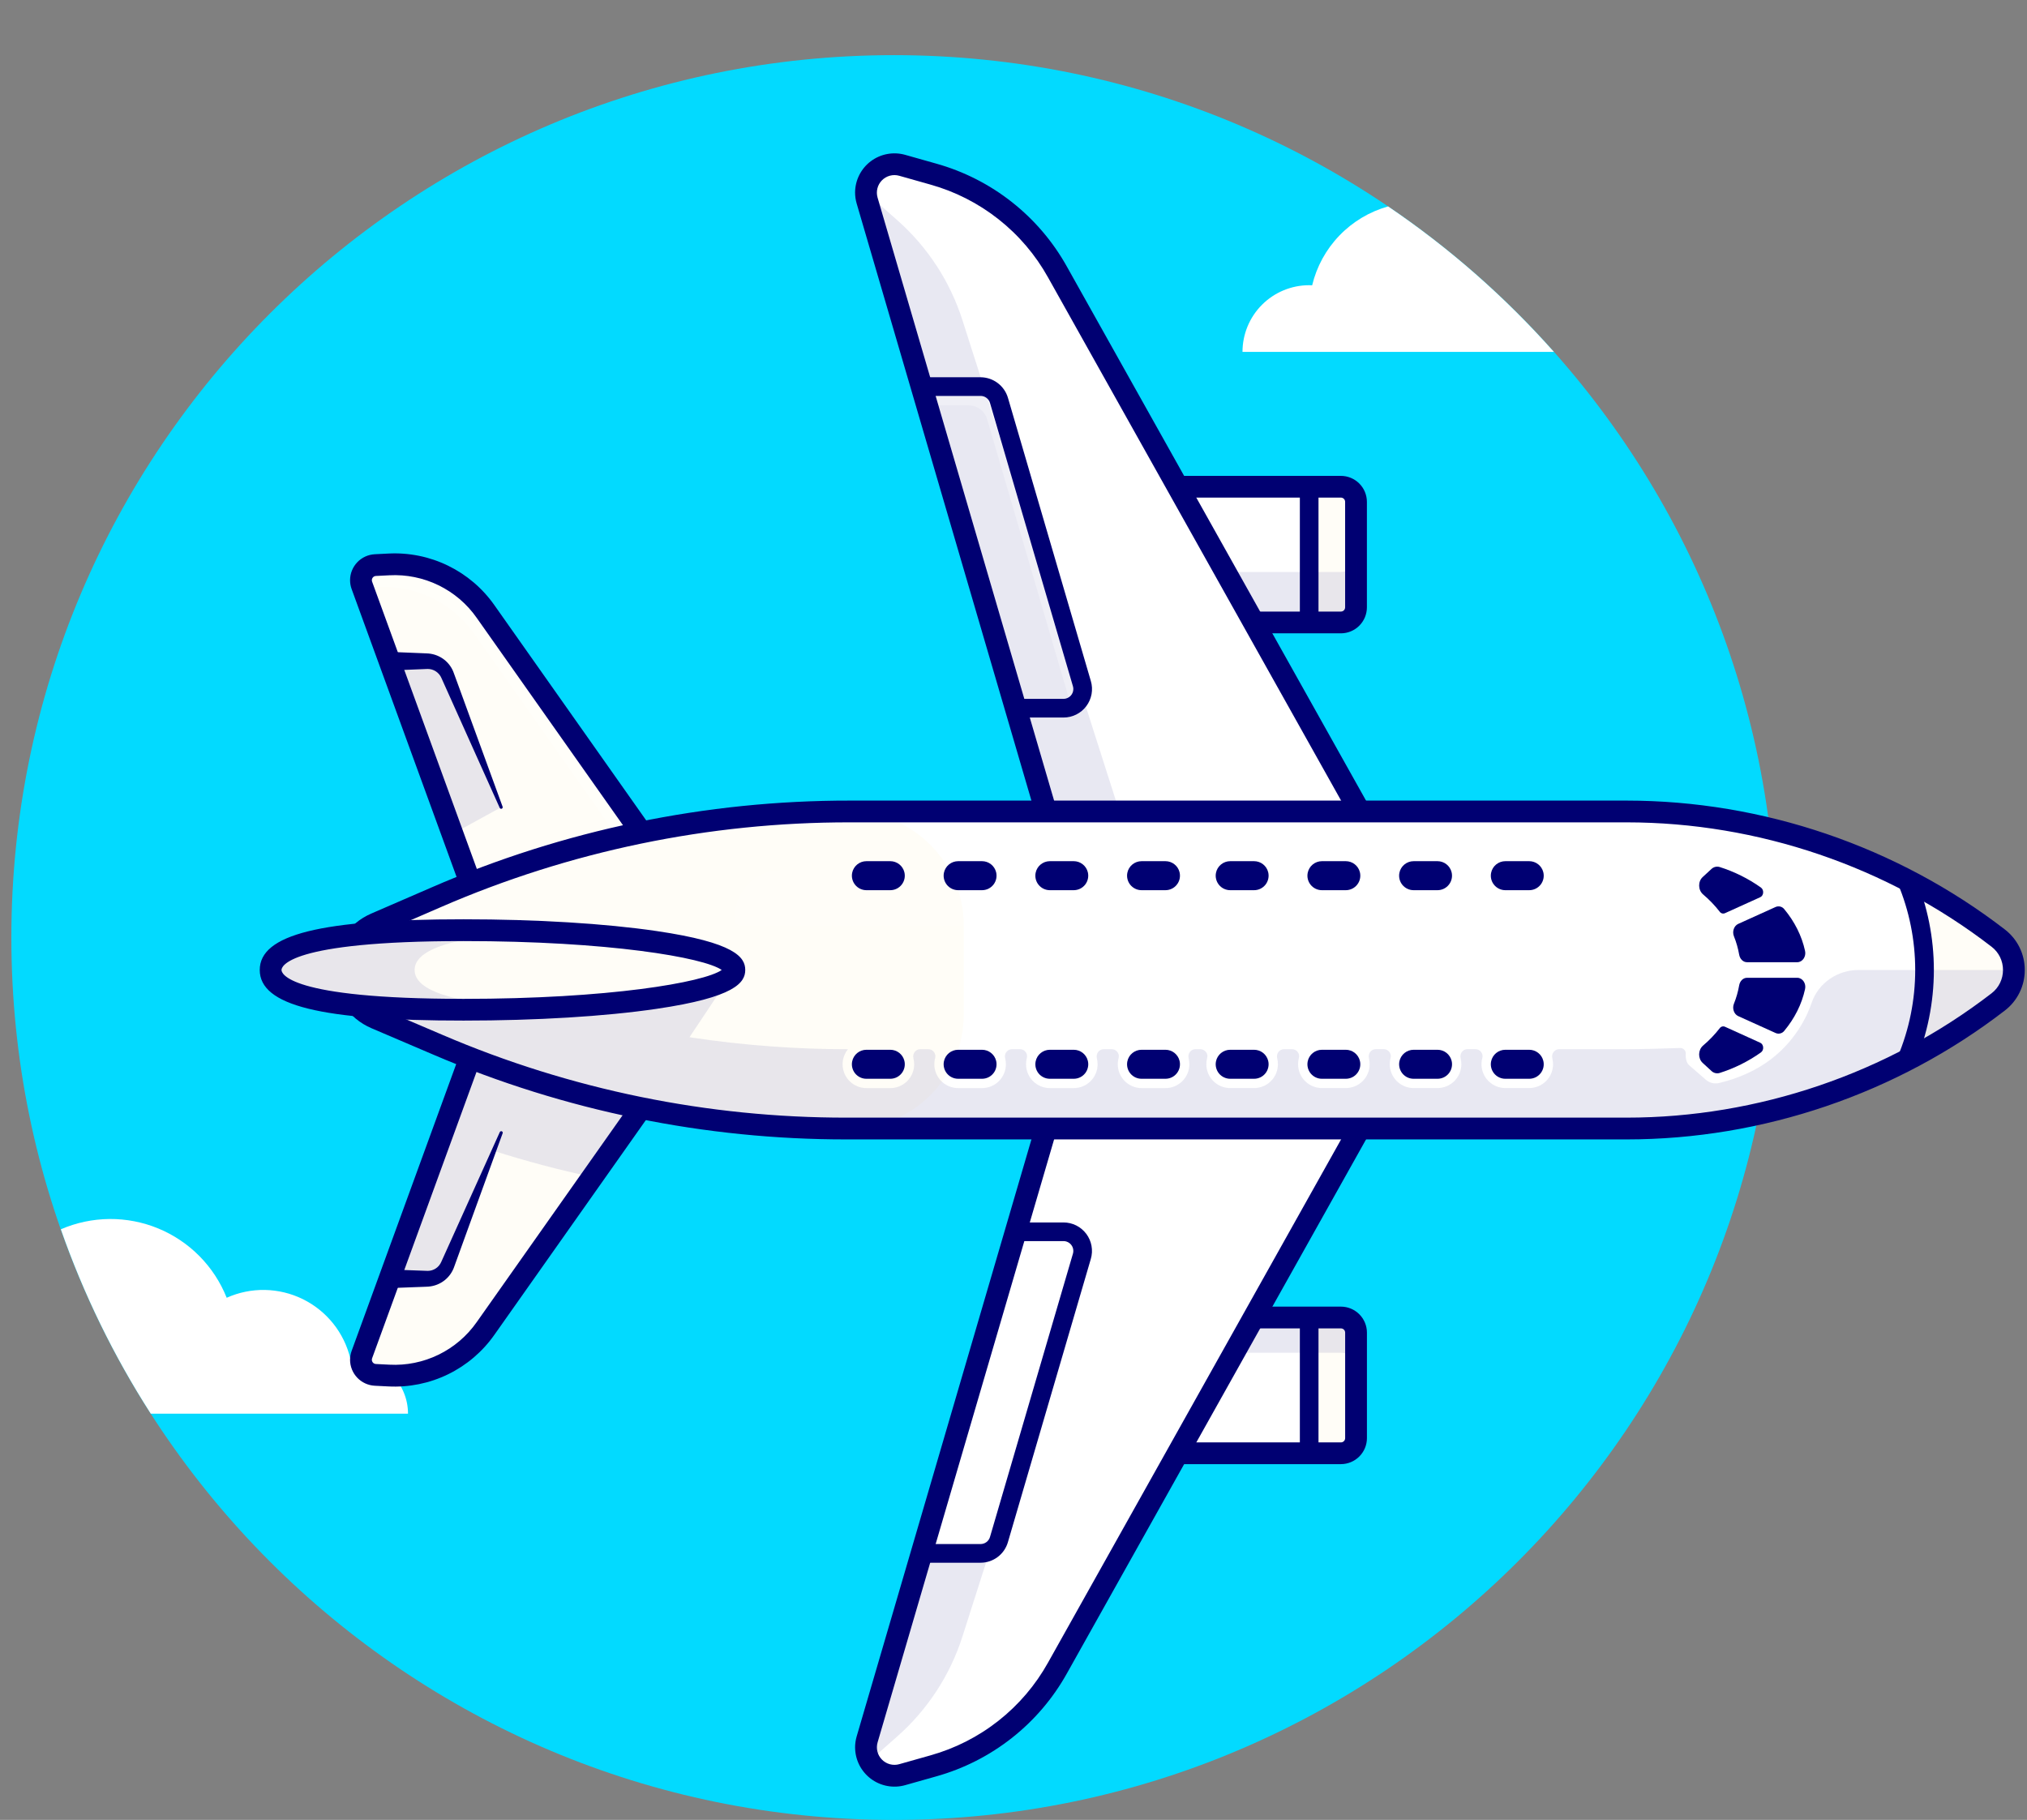 <?xml version="1.0" encoding="UTF-8"?> <svg xmlns="http://www.w3.org/2000/svg" width="147" height="132" viewBox="0 0 147 132" fill="none"><rect x="0" y="0" width="147" height="132" fill="#808080" stroke="none"/> <path d="M64.825 132C100.171 132 128.825 103.346 128.825 68C128.825 32.654 100.171 4 64.825 4C29.478 4 0.824 32.654 0.824 68C0.824 103.346 29.478 132 64.825 132Z" fill="#02DAFF"></path> <path d="M95.159 20.694C95.087 20.688 95.014 20.685 94.942 20.686C94.307 20.686 93.678 20.812 93.091 21.055C92.504 21.298 91.971 21.655 91.522 22.104C91.073 22.553 90.717 23.087 90.474 23.674C90.232 24.261 90.107 24.89 90.107 25.525H112.692C109.138 21.521 105.098 17.975 100.666 14.972C99.322 15.349 98.103 16.078 97.135 17.084C96.166 18.09 95.484 19.336 95.159 20.694Z" fill="white"></path> <path d="M15.536 102.535H29.588C29.589 102.009 29.485 101.488 29.284 101.002C29.083 100.516 28.789 100.075 28.417 99.703C28.045 99.331 27.604 99.035 27.118 98.834C26.632 98.632 26.112 98.529 25.586 98.528C25.526 98.527 25.466 98.53 25.406 98.536C25.183 97.608 24.759 96.741 24.163 95.996C23.567 95.251 22.814 94.647 21.958 94.226C21.102 93.805 20.164 93.579 19.21 93.561C18.256 93.544 17.31 93.738 16.44 94.128C15.991 93.001 15.32 91.975 14.468 91.111C13.615 90.248 12.598 89.564 11.477 89.101C10.355 88.638 9.152 88.405 7.939 88.415C6.725 88.426 5.526 88.68 4.413 89.162C6.057 93.859 8.246 98.347 10.935 102.535H15.537H15.536Z" fill="white"></path> <path d="M35.377 67.511L26.244 42.459C26.185 42.297 26.165 42.124 26.185 41.954C26.205 41.784 26.265 41.62 26.36 41.477C26.455 41.334 26.582 41.215 26.731 41.13C26.88 41.046 27.047 40.997 27.219 40.988L28.195 40.939C29.558 40.87 30.916 41.147 32.144 41.744C33.371 42.341 34.427 43.239 35.214 44.355L48.145 62.69L35.377 67.511Z" fill="#FFFDF7"></path> <g opacity="0.55"> <path opacity="0.55" d="M46.593 63.276L34.401 45.99C33.615 44.874 32.559 43.976 31.332 43.379C30.105 42.781 28.746 42.505 27.383 42.574L26.406 42.623C26.373 42.623 26.339 42.628 26.308 42.632L26.245 42.459C26.186 42.297 26.166 42.125 26.186 41.954C26.206 41.784 26.266 41.621 26.361 41.477C26.455 41.334 26.582 41.216 26.732 41.131C26.881 41.046 27.048 40.997 27.219 40.988L28.195 40.939C29.558 40.869 30.917 41.146 32.144 41.743C33.372 42.341 34.428 43.239 35.214 44.355L48.146 62.689L46.593 63.276Z" fill="white"></path> </g> <path d="M25.387 42.078C25.389 41.595 25.576 41.132 25.909 40.782C26.242 40.433 26.696 40.225 27.178 40.199L28.154 40.15C29.651 40.07 31.144 40.372 32.491 41.028C33.839 41.684 34.998 42.672 35.858 43.899L48.789 62.235C48.859 62.333 48.905 62.446 48.923 62.565C48.943 62.684 48.934 62.806 48.899 62.921C48.863 63.036 48.802 63.142 48.72 63.229C48.637 63.317 48.536 63.385 48.423 63.428L35.656 68.251C35.558 68.287 35.454 68.305 35.35 68.301C35.245 68.297 35.143 68.273 35.048 68.23C34.953 68.186 34.867 68.124 34.797 68.047C34.726 67.971 34.671 67.881 34.635 67.782L25.502 42.728C25.426 42.52 25.387 42.3 25.387 42.078ZM46.912 62.311L34.568 44.809C33.861 43.799 32.908 42.987 31.8 42.448C30.692 41.908 29.465 41.66 28.234 41.726L27.258 41.775C27.21 41.778 27.163 41.791 27.121 41.815C27.08 41.839 27.044 41.873 27.018 41.913C26.991 41.953 26.974 41.998 26.969 42.046C26.963 42.094 26.968 42.142 26.985 42.187L35.844 66.491L46.912 62.311Z" fill="#000072"></path> <path d="M28.248 47.28L30.12 47.357L30.588 47.376L30.822 47.386L30.939 47.391L31.086 47.4C31.504 47.438 31.903 47.597 32.231 47.858C32.551 48.113 32.791 48.455 32.92 48.843L33.242 49.721L33.883 51.479L36.45 58.511C36.46 58.538 36.459 58.569 36.447 58.596C36.436 58.623 36.414 58.644 36.387 58.655C36.36 58.666 36.329 58.666 36.302 58.655C36.275 58.644 36.253 58.623 36.241 58.596L33.171 51.757L32.403 50.046L32.019 49.191C31.935 48.988 31.791 48.815 31.608 48.695C31.433 48.58 31.228 48.519 31.019 48.519L30.116 48.556L28.245 48.632C28.065 48.64 27.89 48.576 27.758 48.454C27.626 48.333 27.548 48.163 27.54 47.984C27.533 47.805 27.597 47.63 27.719 47.498C27.84 47.365 28.009 47.287 28.189 47.28C28.211 47.279 28.23 47.279 28.248 47.28Z" fill="#000072"></path> <g opacity="0.3"> <path opacity="0.3" d="M32.816 60.486L28.248 47.954L30.961 47.954C31.291 47.954 31.612 48.055 31.882 48.244C32.152 48.434 32.358 48.701 32.471 49.011L36.348 58.551L32.816 60.486Z" fill="#000072"></path> </g> <path d="M28.195 99.768L27.218 99.719C27.047 99.71 26.88 99.661 26.731 99.576C26.581 99.492 26.454 99.373 26.36 99.23C26.265 99.087 26.205 98.923 26.185 98.753C26.165 98.582 26.185 98.41 26.244 98.248L32.098 82.185L35.377 73.195L48.145 78.02L42.957 85.372L35.213 96.351C34.427 97.467 33.371 98.366 32.144 98.963C30.916 99.561 29.558 99.838 28.195 99.768Z" fill="#FFFDF7"></path> <path d="M25.387 98.629C25.387 98.407 25.426 98.187 25.502 97.979L34.635 72.925C34.671 72.827 34.726 72.737 34.797 72.66C34.868 72.583 34.953 72.521 35.048 72.478C35.143 72.434 35.245 72.41 35.35 72.407C35.454 72.403 35.558 72.42 35.656 72.457L48.423 77.28C48.536 77.323 48.637 77.39 48.72 77.478C48.802 77.566 48.863 77.671 48.899 77.787C48.934 77.902 48.943 78.023 48.923 78.142C48.905 78.261 48.859 78.374 48.789 78.473L35.858 96.808C34.998 98.035 33.839 99.024 32.491 99.68C31.144 100.336 29.651 100.638 28.154 100.558L27.178 100.509C26.696 100.484 26.242 100.275 25.908 99.926C25.575 99.576 25.389 99.113 25.387 98.63L25.387 98.629ZM35.844 74.216L26.985 98.519C26.968 98.564 26.963 98.613 26.968 98.661C26.974 98.708 26.991 98.754 27.017 98.794C27.044 98.835 27.079 98.868 27.121 98.892C27.163 98.916 27.21 98.929 27.258 98.932L28.234 98.981C29.465 99.047 30.692 98.798 31.8 98.259C32.908 97.72 33.861 96.907 34.569 95.898L46.912 78.395L35.844 74.216Z" fill="#000072"></path> <path d="M36.452 82.197L33.897 89.234L33.26 90.992L32.941 91.871C32.809 92.261 32.566 92.604 32.244 92.86C31.912 93.122 31.511 93.281 31.09 93.317L30.94 93.326L30.823 93.331L30.59 93.34L30.121 93.357L28.25 93.428C28.072 93.432 27.899 93.366 27.769 93.244C27.639 93.122 27.563 92.954 27.557 92.776C27.55 92.597 27.614 92.424 27.735 92.293C27.855 92.162 28.023 92.084 28.201 92.075C28.217 92.075 28.235 92.075 28.25 92.075L30.121 92.145L31.024 92.178C31.23 92.177 31.431 92.116 31.603 92.002C31.784 91.883 31.924 91.712 32.007 91.512L32.393 90.657L33.164 88.947L36.245 82.113C36.257 82.086 36.279 82.065 36.306 82.054C36.333 82.043 36.364 82.043 36.391 82.054C36.418 82.065 36.44 82.086 36.451 82.113C36.463 82.14 36.464 82.17 36.454 82.198L36.452 82.197Z" fill="#000072"></path> <path d="M97.242 105.405L85.234 105.405C84.713 105.405 84.213 105.198 83.845 104.83C83.477 104.462 83.27 103.963 83.27 103.442L83.27 97.526C83.27 97.005 83.477 96.505 83.845 96.136C84.213 95.768 84.712 95.56 85.234 95.56L97.242 95.56C97.386 95.56 97.529 95.588 97.662 95.643C97.795 95.698 97.916 95.779 98.018 95.881C98.12 95.983 98.201 96.104 98.256 96.238C98.311 96.371 98.34 96.514 98.34 96.658L98.34 104.307C98.34 104.599 98.224 104.878 98.018 105.084C97.812 105.29 97.533 105.405 97.242 105.405Z" fill="white"></path> <path d="M83.148 103.441L83.148 97.525C83.148 96.972 83.368 96.441 83.759 96.049C84.15 95.658 84.681 95.438 85.234 95.436L97.242 95.436C97.566 95.437 97.876 95.566 98.105 95.794C98.334 96.023 98.462 96.333 98.463 96.657L98.463 104.307C98.462 104.63 98.334 104.941 98.105 105.169C97.876 105.398 97.566 105.527 97.242 105.527L85.234 105.527C84.681 105.527 84.151 105.307 83.76 104.916C83.369 104.525 83.149 103.994 83.148 103.441ZM98.216 96.657C98.216 96.398 98.113 96.15 97.93 95.968C97.747 95.785 97.499 95.682 97.241 95.682L85.233 95.682C84.744 95.683 84.276 95.877 83.931 96.223C83.586 96.568 83.392 97.037 83.392 97.525L83.392 103.441C83.392 103.929 83.586 104.397 83.931 104.742C84.276 105.088 84.745 105.282 85.233 105.282L97.241 105.282C97.499 105.282 97.747 105.179 97.93 104.996C98.113 104.814 98.216 104.566 98.216 104.307L98.216 96.657Z" fill="#000072"></path> <path d="M97.242 105.405L94.814 105.405L94.814 95.56L97.242 95.56C97.386 95.56 97.529 95.588 97.662 95.643C97.795 95.698 97.916 95.779 98.018 95.881C98.12 95.983 98.201 96.104 98.256 96.238C98.311 96.371 98.34 96.514 98.34 96.658L98.34 104.307C98.34 104.599 98.224 104.878 98.018 105.084C97.812 105.29 97.533 105.405 97.242 105.405Z" fill="#FFFDF7"></path> <path d="M94.692 105.527L94.692 95.436L97.24 95.436C97.564 95.437 97.874 95.566 98.103 95.794C98.332 96.023 98.46 96.333 98.461 96.657L98.461 104.307C98.46 104.63 98.332 104.941 98.103 105.169C97.874 105.398 97.564 105.527 97.24 105.527L94.692 105.527ZM94.937 95.682L94.937 105.282L97.24 105.282C97.499 105.282 97.747 105.179 97.93 104.996C98.113 104.814 98.216 104.566 98.216 104.307L98.216 96.657C98.215 96.398 98.112 96.15 97.93 95.968C97.747 95.785 97.499 95.682 97.24 95.682L94.937 95.682Z" fill="#000072"></path> <g opacity="0.3"> <path opacity="0.3" d="M83.271 100.08L83.271 97.526C83.271 97.005 83.478 96.505 83.846 96.136C84.214 95.768 84.713 95.56 85.234 95.56L97.243 95.56C97.387 95.56 97.53 95.588 97.663 95.643C97.796 95.698 97.917 95.779 98.019 95.881C98.121 95.983 98.202 96.104 98.257 96.238C98.312 96.371 98.341 96.514 98.341 96.658L98.341 99.212C98.341 99.068 98.312 98.925 98.257 98.792C98.202 98.659 98.121 98.538 98.019 98.436C97.917 98.334 97.796 98.253 97.663 98.198C97.53 98.143 97.387 98.114 97.243 98.114L85.234 98.114C84.713 98.115 84.214 98.322 83.846 98.691C83.478 99.059 83.271 99.559 83.271 100.08Z" fill="#000072"></path> </g> <path d="M82.483 103.442L82.483 97.525C82.484 96.795 82.774 96.095 83.29 95.579C83.806 95.062 84.506 94.772 85.236 94.77L97.244 94.77C97.744 94.771 98.224 94.97 98.578 95.324C98.932 95.677 99.131 96.157 99.131 96.657L99.131 104.308C99.131 104.808 98.932 105.287 98.578 105.641C98.224 105.995 97.744 106.194 97.244 106.195L85.236 106.195C84.506 106.194 83.806 105.903 83.29 105.387C82.775 104.871 82.484 104.172 82.483 103.442ZM97.552 96.657C97.552 96.576 97.52 96.497 97.462 96.439C97.404 96.381 97.326 96.349 97.244 96.349L85.235 96.349C84.923 96.349 84.624 96.473 84.404 96.693C84.183 96.914 84.059 97.213 84.059 97.525L84.059 103.441C84.059 103.753 84.183 104.053 84.404 104.273C84.624 104.494 84.923 104.618 85.235 104.618L97.244 104.618C97.326 104.618 97.404 104.585 97.462 104.527C97.52 104.469 97.552 104.391 97.552 104.309L97.552 96.657Z" fill="#000072"></path> <path d="M62.887 126.156L73.017 91.547L75.769 82.154L77.916 74.814L102.549 74.814L98.437 82.157L93.175 91.549L76.694 120.976C74.75 124.445 71.508 127.001 67.68 128.082L65.426 128.72C63.866 129.159 62.432 127.712 62.887 126.156Z" fill="white"></path> <path d="M62.679 126.748C62.679 126.536 62.71 126.325 62.77 126.121L77.824 74.689L102.759 74.689L76.801 121.033C75.835 122.769 74.535 124.296 72.975 125.526C71.415 126.756 69.627 127.665 67.714 128.2L65.459 128.837C65.135 128.928 64.795 128.943 64.464 128.881C64.133 128.819 63.821 128.682 63.552 128.48C63.283 128.277 63.065 128.016 62.913 127.716C62.762 127.415 62.682 127.084 62.679 126.747L62.679 126.748ZM78.008 74.933L63.005 126.191C62.908 126.523 62.901 126.875 62.986 127.211C63.071 127.547 63.245 127.854 63.489 128.1C63.732 128.346 64.037 128.522 64.372 128.61C64.707 128.699 65.059 128.696 65.393 128.602L67.647 127.964C69.529 127.438 71.288 126.544 72.823 125.334C74.357 124.124 75.637 122.621 76.587 120.914L102.34 74.934L78.008 74.933Z" fill="#000072"></path> <path d="M62.011 126.75C62.011 126.474 62.051 126.199 62.129 125.934L77.158 74.589C77.206 74.425 77.305 74.281 77.442 74.179C77.579 74.077 77.745 74.021 77.915 74.022L102.549 74.022C102.687 74.021 102.822 74.057 102.942 74.126C103.061 74.194 103.161 74.293 103.231 74.412C103.3 74.531 103.338 74.666 103.339 74.804C103.34 74.942 103.305 75.078 103.237 75.198L77.381 121.36C76.373 123.173 75.015 124.767 73.387 126.051C71.758 127.335 69.892 128.284 67.894 128.843L65.64 129.48C65.217 129.599 64.773 129.618 64.341 129.537C63.91 129.456 63.503 129.277 63.152 129.013C62.801 128.749 62.516 128.408 62.318 128.016C62.121 127.624 62.016 127.191 62.013 126.752L62.011 126.75ZM78.506 75.598L63.644 126.375C63.58 126.594 63.576 126.825 63.632 127.045C63.688 127.266 63.802 127.467 63.962 127.628C64.122 127.79 64.322 127.905 64.542 127.963C64.762 128.021 64.993 128.02 65.212 127.958L67.467 127.321C69.264 126.818 70.945 125.964 72.41 124.808C73.876 123.653 75.098 122.218 76.006 120.587L101.202 75.598L78.506 75.598Z" fill="#000072"></path> <path d="M66.158 112.667C66.158 112.579 66.176 112.491 66.21 112.409C66.244 112.326 66.293 112.252 66.356 112.189C66.419 112.126 66.493 112.076 66.576 112.042C66.657 112.008 66.746 111.991 66.834 111.991L71.112 111.991C71.265 111.991 71.415 111.941 71.538 111.849C71.661 111.758 71.751 111.628 71.794 111.481L77.81 90.93C77.841 90.824 77.847 90.712 77.827 90.603C77.807 90.494 77.762 90.391 77.695 90.302C77.629 90.214 77.543 90.142 77.443 90.093C77.344 90.043 77.235 90.018 77.124 90.018L73.66 90.018C73.481 90.018 73.309 89.947 73.182 89.82C73.055 89.693 72.984 89.521 72.984 89.341C72.984 89.162 73.055 88.99 73.182 88.863C73.309 88.736 73.481 88.665 73.66 88.665L77.126 88.665C77.447 88.665 77.763 88.74 78.05 88.883C78.337 89.027 78.586 89.236 78.779 89.493C78.971 89.749 79.101 90.048 79.158 90.363C79.215 90.679 79.198 91.004 79.107 91.312L73.092 111.863C72.966 112.291 72.706 112.667 72.348 112.934C71.991 113.201 71.557 113.346 71.111 113.345L66.833 113.345C66.744 113.345 66.656 113.327 66.574 113.293C66.492 113.259 66.418 113.209 66.355 113.146C66.293 113.083 66.243 113.009 66.209 112.926C66.175 112.844 66.158 112.756 66.158 112.667Z" fill="#000072"></path> <path d="M94.267 105.405L94.267 95.56C94.265 95.469 94.28 95.38 94.313 95.295C94.346 95.211 94.395 95.135 94.459 95.07C94.522 95.005 94.597 94.954 94.68 94.918C94.763 94.883 94.853 94.865 94.943 94.865C95.034 94.865 95.123 94.883 95.206 94.918C95.29 94.954 95.365 95.005 95.428 95.07C95.491 95.135 95.54 95.211 95.573 95.295C95.606 95.38 95.622 95.469 95.619 95.56L95.619 105.405C95.622 105.495 95.606 105.585 95.573 105.669C95.54 105.754 95.491 105.83 95.428 105.895C95.365 105.96 95.29 106.011 95.206 106.046C95.123 106.082 95.034 106.1 94.943 106.1C94.853 106.1 94.763 106.082 94.68 106.046C94.597 106.011 94.522 105.96 94.459 105.895C94.395 105.83 94.346 105.754 94.313 105.669C94.28 105.585 94.265 105.495 94.267 105.405Z" fill="#000072"></path> <path d="M98.34 36.4L98.34 44.05C98.34 44.341 98.224 44.62 98.018 44.826C97.812 45.032 97.533 45.148 97.242 45.148L85.234 45.148C84.976 45.148 84.72 45.097 84.481 44.998C84.243 44.9 84.026 44.755 83.843 44.573C83.661 44.39 83.516 44.173 83.417 43.935C83.318 43.697 83.267 43.441 83.267 43.183L83.267 37.268C83.267 36.746 83.474 36.247 83.843 35.878C84.211 35.51 84.711 35.303 85.232 35.303L97.24 35.303C97.385 35.303 97.527 35.331 97.661 35.386C97.794 35.441 97.915 35.522 98.017 35.623C98.12 35.725 98.201 35.846 98.256 35.98C98.311 36.113 98.34 36.256 98.34 36.4Z" fill="white"></path> <path d="M83.147 43.182L83.147 37.27C83.148 36.717 83.368 36.186 83.76 35.795C84.151 35.403 84.681 35.183 85.235 35.183L97.243 35.183C97.566 35.183 97.875 35.312 98.104 35.54C98.332 35.768 98.461 36.077 98.462 36.4L98.462 44.05C98.461 44.373 98.333 44.684 98.104 44.912C97.875 45.141 97.565 45.27 97.242 45.27L85.234 45.27C84.68 45.269 84.15 45.049 83.759 44.657C83.368 44.266 83.148 43.736 83.147 43.182ZM98.217 36.4C98.216 36.142 98.114 35.894 97.931 35.711C97.748 35.528 97.5 35.425 97.242 35.425L85.234 35.425C84.745 35.426 84.276 35.621 83.931 35.967C83.586 36.313 83.392 36.781 83.393 37.27L83.393 43.182C83.393 43.671 83.587 44.139 83.933 44.485C84.278 44.83 84.746 45.024 85.235 45.025L97.243 45.025C97.501 45.024 97.749 44.921 97.931 44.739C98.114 44.556 98.216 44.308 98.217 44.05L98.217 36.4Z" fill="#000072"></path> <g opacity="0.55"> <path opacity="0.55" d="M83.271 39.465L83.271 37.267C83.271 36.746 83.478 36.246 83.846 35.878C84.214 35.51 84.714 35.303 85.234 35.303L97.243 35.303C97.534 35.303 97.813 35.418 98.019 35.624C98.225 35.83 98.341 36.109 98.341 36.401L98.341 38.599C98.341 38.308 98.225 38.028 98.019 37.822C97.813 37.617 97.534 37.501 97.243 37.501L85.234 37.501C84.714 37.501 84.214 37.708 83.846 38.076C83.478 38.445 83.271 38.944 83.271 39.465Z" fill="white"></path> </g> <path d="M97.242 45.148L94.814 45.148L94.814 35.302L97.242 35.302C97.533 35.302 97.812 35.417 98.018 35.623C98.224 35.829 98.34 36.108 98.34 36.4L98.34 44.05C98.34 44.341 98.224 44.62 98.018 44.826C97.812 45.032 97.533 45.148 97.242 45.148Z" fill="#FFFDF7"></path> <path d="M94.692 45.27L94.692 35.179L97.24 35.179C97.564 35.179 97.874 35.308 98.103 35.537C98.332 35.765 98.46 36.076 98.461 36.399L98.461 44.049C98.46 44.373 98.332 44.683 98.103 44.912C97.874 45.14 97.564 45.269 97.24 45.27L94.692 45.27ZM94.937 35.424L94.937 45.025L97.24 45.025C97.499 45.024 97.747 44.921 97.93 44.739C98.112 44.556 98.215 44.308 98.216 44.049L98.216 36.399C98.215 36.141 98.112 35.893 97.93 35.71C97.747 35.527 97.499 35.424 97.24 35.424L94.937 35.424Z" fill="#000072"></path> <path d="M82.48 43.182L82.48 37.27C82.481 36.539 82.771 35.839 83.287 35.323C83.804 34.807 84.504 34.516 85.234 34.516L97.242 34.516C97.743 34.516 98.222 34.715 98.576 35.069C98.93 35.422 99.128 35.902 99.129 36.402L99.129 44.05C99.128 44.55 98.93 45.029 98.576 45.383C98.222 45.737 97.743 45.936 97.242 45.936L85.234 45.936C84.504 45.935 83.804 45.645 83.288 45.129C82.771 44.612 82.481 43.912 82.48 43.182ZM97.55 36.4C97.55 36.318 97.518 36.239 97.46 36.182C97.402 36.124 97.324 36.091 97.242 36.091L85.234 36.091C84.922 36.091 84.623 36.215 84.402 36.436C84.181 36.657 84.057 36.956 84.057 37.268L84.057 43.182C84.057 43.494 84.181 43.793 84.402 44.014C84.623 44.234 84.922 44.358 85.234 44.358L97.242 44.358C97.324 44.358 97.402 44.326 97.46 44.268C97.518 44.21 97.55 44.132 97.55 44.05L97.55 36.4Z" fill="#000072"></path> <g opacity="0.3"> <path opacity="0.3" d="M97.242 45.148L85.234 45.148C84.713 45.148 84.214 44.94 83.845 44.572C83.477 44.203 83.27 43.703 83.27 43.182L83.27 39.519C83.27 40.04 83.477 40.54 83.845 40.908C84.214 41.277 84.713 41.484 85.234 41.485L97.243 41.485C97.534 41.485 97.813 41.369 98.019 41.163C98.225 40.958 98.341 40.678 98.341 40.387L98.341 44.051C98.341 44.195 98.312 44.338 98.257 44.471C98.202 44.604 98.121 44.725 98.019 44.827C97.917 44.929 97.796 45.01 97.662 45.065C97.529 45.12 97.386 45.148 97.242 45.148Z" fill="#000072"></path> </g> <path d="M102.549 65.897L77.916 65.897L77.087 63.063L62.887 14.551C62.831 14.361 62.802 14.162 62.802 13.963C62.802 12.656 64.064 11.603 65.426 11.986L67.681 12.623C71.508 13.704 74.75 16.261 76.695 19.73L102.549 65.897Z" fill="white"></path> <path d="M62.679 13.962C62.681 13.626 62.761 13.295 62.912 12.995C63.063 12.694 63.281 12.432 63.55 12.23C63.818 12.025 64.131 11.886 64.463 11.823C64.795 11.761 65.136 11.777 65.461 11.871L67.716 12.508C69.628 13.043 71.416 13.952 72.976 15.182C74.535 16.412 75.835 17.939 76.801 19.675L102.759 66.019L77.824 66.019L76.969 63.1L62.77 14.587C62.708 14.384 62.677 14.174 62.679 13.962ZM102.34 65.775L76.587 19.795C75.637 18.088 74.357 16.586 72.823 15.376C71.288 14.165 69.529 13.271 67.647 12.745L65.393 12.108C65.105 12.025 64.802 12.011 64.507 12.066C64.213 12.121 63.936 12.244 63.698 12.426C63.459 12.606 63.266 12.838 63.132 13.104C62.998 13.371 62.926 13.665 62.924 13.963L62.924 13.967C62.925 14.154 62.952 14.339 63.005 14.519L78.008 65.776L102.34 65.775Z" fill="#000072"></path> <g opacity="0.3"> <path opacity="0.3" d="M77.086 63.062L62.887 14.551C62.83 14.36 62.801 14.162 62.801 13.963L65.079 15.978C67.275 17.922 68.904 20.422 69.796 23.215L81.176 58.853C81.176 58.853 78.99 62.221 77.086 63.062Z" fill="#000072"></path> </g> <g opacity="0.3"> <path opacity="0.3" d="M62.802 127.954C62.802 127.755 62.831 127.557 62.888 127.366L67.191 112.668L71.112 112.668C71.345 112.668 71.574 112.61 71.778 112.499L69.796 118.702C68.905 121.495 67.275 123.995 65.079 125.938L62.802 127.954Z" fill="#000072"></path> </g> <path d="M66.673 27.917L71.112 27.917C71.439 27.915 71.758 28.02 72.02 28.216C72.282 28.412 72.473 28.688 72.564 29.002L78.579 49.552C78.644 49.778 78.657 50.015 78.615 50.246C78.573 50.477 78.478 50.696 78.337 50.883C78.196 51.071 78.014 51.224 77.804 51.329C77.594 51.434 77.362 51.488 77.127 51.488L73.572 51.488L73.546 51.4L66.673 27.917ZM78.394 49.98C78.395 49.859 78.379 49.738 78.345 49.621L72.328 29.071C72.252 28.808 72.092 28.577 71.872 28.413C71.653 28.249 71.386 28.161 71.112 28.162L67.001 28.162L73.755 51.243L77.126 51.243C77.462 51.243 77.783 51.11 78.021 50.873C78.259 50.637 78.393 50.316 78.394 49.98Z" fill="#000072"></path> <g opacity="0.55"> <path opacity="0.55" d="M77.654 51.263C77.649 51.158 77.632 51.053 77.605 50.952L71.587 30.401C71.502 30.114 71.327 29.861 71.087 29.681C70.847 29.502 70.555 29.405 70.255 29.405L67.233 29.405L66.834 28.041L71.111 28.041C71.411 28.041 71.703 28.137 71.943 28.317C72.183 28.496 72.359 28.748 72.444 29.036L78.459 49.586C78.556 49.916 78.527 50.27 78.378 50.579C78.229 50.889 77.971 51.132 77.654 51.263Z" fill="white"></path> </g> <g opacity="0.55"> <path opacity="0.55" d="M102.352 66.094L100.26 66.094L75.144 21.253C73.2 17.784 69.958 15.227 66.131 14.146L63.876 13.509C63.495 13.399 63.09 13.402 62.711 13.518C62.878 13.014 63.233 12.594 63.703 12.346C64.172 12.097 64.72 12.04 65.231 12.185L67.485 12.822C71.313 13.903 74.555 16.459 76.499 19.929L102.352 66.094Z" fill="white"></path> </g> <g opacity="0.3"> <path opacity="0.3" d="M30.961 92.752L28.248 92.752L32.441 82.312C32.326 82.271 32.214 82.228 32.101 82.185L35.377 73.195L48.145 78.02L42.957 85.372C40.547 84.858 38.166 84.226 35.813 83.476L32.471 91.693C32.359 92.004 32.153 92.271 31.883 92.461C31.613 92.65 31.291 92.751 30.961 92.752Z" fill="#000072"></path> </g> <path d="M62.011 13.957C62.014 13.518 62.119 13.085 62.316 12.694C62.514 12.301 62.799 11.96 63.15 11.696C63.501 11.432 63.908 11.253 64.339 11.172C64.771 11.091 65.215 11.111 65.638 11.229L67.892 11.866C69.89 12.425 71.757 13.374 73.385 14.658C75.013 15.942 76.371 17.537 77.379 19.349L103.235 65.512C103.303 65.632 103.338 65.768 103.337 65.906C103.336 66.043 103.298 66.179 103.229 66.298C103.159 66.417 103.06 66.515 102.94 66.584C102.82 66.652 102.685 66.688 102.547 66.688L77.913 66.688C77.743 66.688 77.577 66.633 77.44 66.531C77.304 66.428 77.204 66.285 77.156 66.121L62.129 14.772C62.051 14.508 62.011 14.233 62.011 13.957ZM101.202 65.109L76.004 20.12C75.097 18.489 73.874 17.053 72.409 15.898C70.943 14.742 69.263 13.887 67.465 13.385L65.21 12.748C64.992 12.686 64.76 12.684 64.541 12.742C64.321 12.8 64.121 12.916 63.961 13.077C63.801 13.239 63.687 13.44 63.631 13.66C63.575 13.88 63.579 14.112 63.642 14.33L78.505 65.108L101.202 65.109Z" fill="#000072"></path> <path d="M66.162 28.04C66.162 27.951 66.179 27.863 66.213 27.781C66.247 27.699 66.297 27.624 66.36 27.561C66.422 27.499 66.497 27.449 66.579 27.415C66.661 27.381 66.749 27.363 66.838 27.363L71.112 27.363C71.558 27.365 71.991 27.51 72.348 27.777C72.705 28.044 72.967 28.419 73.095 28.846L79.11 49.397C79.201 49.705 79.218 50.029 79.161 50.345C79.103 50.661 78.974 50.959 78.781 51.216C78.589 51.473 78.339 51.682 78.052 51.825C77.765 51.969 77.448 52.044 77.127 52.043L73.661 52.043C73.515 52.043 73.372 51.996 73.255 51.908C73.138 51.82 73.053 51.697 73.012 51.557L66.185 28.231C66.168 28.169 66.16 28.104 66.162 28.04ZM77.84 49.978C77.84 49.91 77.83 49.842 77.811 49.776L71.796 29.227C71.753 29.079 71.662 28.948 71.538 28.856C71.415 28.764 71.264 28.715 71.11 28.716L67.737 28.716L74.17 50.689L77.126 50.689C77.315 50.689 77.496 50.614 77.63 50.481C77.764 50.348 77.839 50.167 77.84 49.978Z" fill="#000072"></path> <path d="M94.267 45.148L94.267 35.303C94.265 35.213 94.28 35.123 94.313 35.039C94.346 34.955 94.395 34.878 94.459 34.813C94.522 34.748 94.597 34.697 94.68 34.662C94.763 34.627 94.853 34.608 94.943 34.608C95.034 34.608 95.123 34.627 95.206 34.662C95.29 34.697 95.365 34.748 95.428 34.813C95.491 34.878 95.54 34.955 95.573 35.039C95.606 35.123 95.622 35.213 95.619 35.303L95.619 45.148C95.622 45.238 95.606 45.328 95.573 45.412C95.54 45.496 95.491 45.573 95.428 45.638C95.365 45.703 95.29 45.754 95.206 45.789C95.123 45.824 95.034 45.842 94.943 45.842C94.853 45.842 94.763 45.824 94.68 45.789C94.597 45.754 94.522 45.703 94.459 45.638C94.395 45.573 94.346 45.496 94.313 45.412C94.28 45.328 94.265 45.238 94.267 45.148Z" fill="#000072"></path> <path d="M117.969 81.853L61.413 81.853C59.629 81.853 57.848 81.788 56.07 81.659C47.709 81.069 39.504 79.087 31.795 75.794L27.254 73.855C24.237 72.566 24.227 68.293 27.237 66.986L31.628 65.085C39.38 61.721 47.642 59.686 56.069 59.066C57.917 58.926 59.77 58.856 61.629 58.857L117.969 58.857C125.028 58.857 131.983 60.551 138.251 63.798C140.593 65.009 142.822 66.429 144.909 68.04C145.264 68.313 145.551 68.664 145.748 69.065C145.946 69.467 146.049 69.908 146.049 70.356C146.049 70.803 145.946 71.245 145.748 71.646C145.551 72.048 145.264 72.399 144.909 72.672C142.82 74.282 140.591 75.701 138.248 76.911C136.3 77.924 134.278 78.787 132.2 79.494C127.618 81.056 122.81 81.853 117.969 81.853Z" fill="white"></path> <path d="M24.863 70.416C24.856 69.662 25.073 68.922 25.487 68.291C25.901 67.661 26.492 67.167 27.187 66.873L31.579 64.971C39.342 61.598 47.618 59.56 56.059 58.942C57.889 58.803 59.763 58.733 61.629 58.733L117.968 58.733C125.036 58.74 131.999 60.434 138.28 63.674L138.309 63.688C140.657 64.903 142.891 66.327 144.984 67.942C145.354 68.227 145.653 68.592 145.859 69.01C146.065 69.429 146.172 69.889 146.172 70.355C146.172 70.821 146.065 71.281 145.859 71.7C145.653 72.118 145.354 72.483 144.984 72.768C142.889 74.382 140.654 75.805 138.305 77.02C132.021 80.278 125.046 81.978 117.968 81.976L61.412 81.976C59.621 81.976 57.82 81.911 56.061 81.78C47.685 81.191 39.468 79.205 31.748 75.904L27.207 73.965C26.509 73.674 25.914 73.183 25.497 72.552C25.079 71.922 24.859 71.182 24.864 70.426L24.863 70.416ZM138.221 63.919L138.192 63.906C131.94 60.675 125.006 58.986 117.968 58.979L61.629 58.979C59.77 58.979 57.904 59.049 56.078 59.187C47.664 59.803 39.414 61.834 31.677 65.196L27.285 67.097C26.634 67.373 26.08 67.835 25.692 68.426C25.305 69.017 25.101 69.71 25.108 70.416L25.108 70.427C25.103 71.135 25.309 71.828 25.7 72.419C26.09 73.009 26.648 73.469 27.301 73.742L31.842 75.68C39.537 78.971 47.728 80.951 56.077 81.537C57.83 81.666 59.625 81.731 61.411 81.731L117.968 81.731C122.797 81.732 127.592 80.937 132.162 79.378C134.235 78.672 136.251 77.811 138.194 76.803C140.53 75.594 142.753 74.179 144.836 72.575C145.176 72.313 145.451 71.977 145.64 71.592C145.829 71.208 145.928 70.785 145.928 70.356C145.928 69.927 145.829 69.504 145.64 69.12C145.451 68.735 145.176 68.399 144.836 68.137C142.762 66.537 140.548 65.125 138.221 63.919Z" fill="#000072"></path> <path d="M69.893 73.588C69.893 75.78 69.022 77.882 67.472 79.432C65.923 80.982 63.821 81.853 61.629 81.853L61.411 81.853C59.627 81.853 57.846 81.788 56.068 81.659C47.707 81.069 39.503 79.086 31.794 75.794L27.253 73.856C24.236 72.566 24.227 68.293 27.236 66.986L31.628 65.085C39.379 61.721 47.641 59.686 56.068 59.066C57.916 58.926 59.77 58.856 61.629 58.857C63.82 58.857 65.922 59.728 67.472 61.277C69.021 62.826 69.892 64.927 69.893 67.119L69.893 73.588Z" fill="#FFFDF7"></path> <path d="M138.248 76.91C139.124 74.836 139.574 72.606 139.571 70.354C139.571 68.066 138.29 63.926 138.252 63.798C140.595 65.009 142.824 66.428 144.912 68.039C145.266 68.312 145.553 68.663 145.751 69.064C145.948 69.466 146.051 69.907 146.051 70.354C146.051 70.802 145.948 71.243 145.751 71.644C145.553 72.046 145.266 72.397 144.912 72.67C142.822 74.28 140.592 75.699 138.248 76.91Z" fill="#FFFDF7"></path> <path d="M138.003 77.175L138.135 76.863C139.006 74.803 139.452 72.59 139.447 70.354C139.447 68.262 138.359 64.575 138.141 63.858L138.051 63.557L138.307 63.688C140.656 64.903 142.891 66.326 144.985 67.941C145.354 68.226 145.653 68.591 145.859 69.01C146.065 69.428 146.172 69.888 146.172 70.354C146.172 70.82 146.065 71.28 145.859 71.698C145.653 72.116 145.354 72.482 144.985 72.766C142.89 74.381 140.654 75.805 138.304 77.02L138.003 77.175ZM145.926 70.354C145.928 69.925 145.831 69.501 145.642 69.117C145.452 68.732 145.177 68.396 144.836 68.135C142.83 66.589 140.693 65.218 138.451 64.04C138.777 65.145 139.692 68.413 139.692 70.354C139.697 72.509 139.288 74.645 138.489 76.646C140.717 75.472 142.841 74.109 144.836 72.572C145.177 72.312 145.452 71.976 145.642 71.591C145.831 71.206 145.928 70.783 145.926 70.354Z" fill="#000072"></path> <g opacity="0.3"> <path opacity="0.3" d="M117.968 81.288L61.41 81.288C59.627 81.288 57.846 81.224 56.068 81.096C47.706 80.504 39.502 78.521 31.793 75.228L27.252 73.289C24.923 72.294 24.384 69.515 25.649 67.704C25.689 67.647 25.741 67.598 25.801 67.561C25.861 67.524 25.928 67.499 25.997 67.489C26.067 67.479 26.138 67.483 26.206 67.501C26.274 67.519 26.338 67.55 26.393 67.594C26.656 67.799 26.945 67.969 27.252 68.099L31.793 70.038C34.49 71.191 37.252 72.185 40.065 73.014C46.039 72.68 51.509 72.168 53.256 70.353L50.003 75.23C52.012 75.537 54.034 75.762 56.068 75.906C57.844 76.034 59.625 76.098 61.41 76.098L61.498 76.098C61.316 76.318 61.193 76.58 61.138 76.86C61.117 76.97 61.106 77.082 61.106 77.194C61.107 77.652 61.289 78.091 61.613 78.414C61.938 78.738 62.377 78.92 62.835 78.92L64.567 78.92C65.025 78.92 65.464 78.738 65.788 78.415C66.112 78.091 66.295 77.652 66.296 77.194C66.295 77.052 66.278 76.91 66.244 76.772C66.244 76.772 66.244 76.767 66.244 76.765C66.158 76.427 66.395 76.098 66.742 76.098L67.317 76.098C67.395 76.097 67.473 76.115 67.544 76.149C67.615 76.183 67.677 76.234 67.726 76.296C67.774 76.358 67.808 76.43 67.824 76.507C67.841 76.584 67.839 76.664 67.82 76.74C67.808 76.778 67.799 76.819 67.79 76.86C67.77 76.97 67.759 77.082 67.759 77.194C67.76 77.652 67.942 78.091 68.266 78.415C68.591 78.738 69.03 78.92 69.488 78.92L71.219 78.92C71.678 78.92 72.117 78.738 72.441 78.414C72.765 78.091 72.948 77.652 72.949 77.194C72.948 77.052 72.931 76.91 72.897 76.772C72.897 76.772 72.894 76.767 72.894 76.765C72.809 76.427 73.046 76.098 73.393 76.098L73.968 76.098C74.046 76.097 74.124 76.115 74.195 76.149C74.266 76.184 74.328 76.234 74.377 76.296C74.425 76.358 74.459 76.43 74.475 76.507C74.492 76.584 74.49 76.664 74.471 76.74C74.459 76.778 74.45 76.819 74.441 76.86C74.421 76.97 74.41 77.082 74.41 77.194C74.411 77.652 74.593 78.091 74.917 78.415C75.242 78.738 75.681 78.92 76.139 78.92L77.87 78.92C78.328 78.92 78.767 78.738 79.092 78.415C79.416 78.091 79.598 77.652 79.599 77.194C79.599 77.052 79.582 76.91 79.548 76.772C79.548 76.772 79.548 76.767 79.548 76.765C79.462 76.427 79.699 76.098 80.046 76.098L80.621 76.098C80.7 76.097 80.778 76.115 80.849 76.149C80.919 76.184 80.982 76.234 81.03 76.296C81.079 76.358 81.112 76.43 81.129 76.507C81.145 76.584 81.143 76.664 81.124 76.74C81.112 76.778 81.103 76.819 81.095 76.86C81.074 76.97 81.063 77.082 81.063 77.194C81.064 77.652 81.246 78.091 81.571 78.414C81.895 78.738 82.334 78.92 82.792 78.92L84.524 78.92C84.982 78.92 85.421 78.738 85.745 78.415C86.069 78.091 86.252 77.652 86.253 77.194C86.252 77.052 86.235 76.91 86.201 76.772C86.201 76.772 86.201 76.767 86.201 76.765C86.115 76.427 86.352 76.098 86.699 76.098L87.041 76.098C87.377 76.098 87.634 76.413 87.546 76.735C87.535 76.776 87.526 76.818 87.517 76.859C87.496 76.969 87.486 77.081 87.486 77.193C87.486 77.651 87.669 78.09 87.993 78.413C88.317 78.737 88.757 78.919 89.215 78.919L90.946 78.919C91.404 78.919 91.843 78.737 92.167 78.413C92.492 78.09 92.674 77.651 92.675 77.193C92.675 77.051 92.659 76.909 92.626 76.771C92.626 76.771 92.624 76.766 92.624 76.764C92.538 76.426 92.775 76.097 93.122 76.097L93.695 76.097C94.03 76.097 94.288 76.412 94.199 76.734C94.188 76.775 94.179 76.817 94.17 76.858C94.15 76.968 94.139 77.08 94.139 77.192C94.14 77.65 94.322 78.089 94.646 78.412C94.971 78.736 95.41 78.918 95.868 78.918L97.599 78.918C98.058 78.918 98.497 78.736 98.821 78.413C99.145 78.089 99.328 77.65 99.329 77.192C99.328 77.05 99.311 76.908 99.277 76.77C99.277 76.77 99.277 76.765 99.277 76.763C99.191 76.425 99.428 76.096 99.775 76.096L100.344 76.096C100.68 76.096 100.937 76.411 100.849 76.733C100.838 76.774 100.829 76.816 100.82 76.857C100.799 76.967 100.789 77.079 100.788 77.191C100.789 77.649 100.972 78.088 101.296 78.412C101.62 78.735 102.059 78.917 102.517 78.918L104.249 78.918C104.707 78.917 105.146 78.735 105.47 78.411C105.795 78.088 105.977 77.649 105.978 77.191C105.978 77.049 105.96 76.907 105.926 76.769C105.926 76.769 105.926 76.764 105.926 76.762C105.841 76.424 106.078 76.095 106.425 76.095L106.995 76.095C107.331 76.095 107.588 76.41 107.5 76.732C107.489 76.773 107.479 76.815 107.471 76.856C107.45 76.966 107.44 77.078 107.439 77.19C107.44 77.648 107.623 78.087 107.947 78.411C108.271 78.734 108.71 78.916 109.168 78.916L110.9 78.916C111.358 78.916 111.797 78.734 112.121 78.411C112.446 78.087 112.628 77.648 112.629 77.19C112.628 77.049 112.611 76.91 112.577 76.774C112.577 76.774 112.577 76.769 112.577 76.767C112.491 76.429 112.728 76.099 113.075 76.099L117.968 76.099C119.08 76.099 120.899 76.043 121.831 76.011C121.889 76.008 121.947 76.018 122.001 76.039C122.055 76.061 122.104 76.094 122.144 76.136C122.185 76.178 122.215 76.229 122.234 76.284C122.253 76.339 122.26 76.397 122.254 76.456C122.25 76.487 122.248 76.519 122.248 76.55C122.248 76.78 122.317 77.109 122.493 77.258L123.596 78.212C123.949 78.566 124.337 78.631 124.691 78.546C127.688 77.824 129.572 76.193 130.706 74.222C130.98 73.747 131.206 73.247 131.383 72.729C131.876 71.291 133.26 70.353 134.78 70.353L145.275 70.353C145.654 70.353 145.912 70.75 145.746 71.088C145.549 71.487 145.263 71.835 144.91 72.105C137.191 78.06 127.717 81.289 117.968 81.288Z" fill="#000072"></path> </g> <path d="M24.195 70.416C24.195 68.583 25.239 66.993 26.922 66.263L31.313 64.359C40.878 60.197 51.199 58.056 61.63 58.068L117.968 58.068C127.838 58.068 137.578 61.388 145.394 67.415C145.844 67.761 146.209 68.206 146.46 68.716C146.71 69.226 146.839 69.787 146.837 70.355C146.839 70.923 146.71 71.484 146.459 71.994C146.209 72.504 145.844 72.95 145.392 73.295C137.577 79.324 127.837 82.642 117.968 82.642L61.41 82.642C51.123 82.653 40.941 80.57 31.484 76.519L26.945 74.58C25.254 73.858 24.2 72.267 24.195 70.43L24.195 70.416ZM145.259 70.355C145.26 70.028 145.186 69.705 145.042 69.412C144.897 69.119 144.688 68.863 144.428 68.665C136.887 62.849 127.49 59.646 117.967 59.646L61.63 59.646C51.415 59.634 41.307 61.731 31.941 65.807L27.549 67.711C26.24 68.279 25.774 69.48 25.774 70.417L25.774 70.425C25.776 71.364 26.248 72.567 27.565 73.129L32.104 75.067C41.364 79.035 51.336 81.075 61.41 81.063L117.968 81.063C127.492 81.063 136.887 77.86 144.43 72.045C144.689 71.846 144.899 71.59 145.042 71.297C145.186 71.004 145.26 70.681 145.259 70.355Z" fill="#000072"></path> <path d="M33.62 73.239C22.775 73.239 19.627 71.948 19.627 70.355C19.627 68.762 22.775 67.47 33.62 67.47C44.466 67.47 53.257 68.761 53.257 70.355C53.257 71.948 44.465 73.239 33.62 73.239Z" fill="#FFFDF7"></path> <path d="M19.504 70.353C19.504 68.329 24.122 67.346 33.62 67.346C43.334 67.346 53.38 68.471 53.38 70.353C53.38 72.236 43.333 73.36 33.62 73.36C24.122 73.361 19.504 72.377 19.504 70.353ZM53.135 70.353C53.135 69.019 45.293 67.591 33.62 67.591C24.416 67.591 19.749 68.522 19.749 70.353C19.749 72.184 24.416 73.115 33.62 73.115C45.293 73.115 53.135 71.687 53.135 70.353Z" fill="#000072"></path> <g opacity="0.3"> <path opacity="0.3" d="M33.621 73.237C22.775 73.237 19.627 71.948 19.627 70.354C19.627 68.76 22.775 67.47 33.621 67.47C35.513 67.47 37.341 67.508 39.071 67.581C32.217 67.93 30.07 69.037 30.07 70.354C30.07 71.671 32.217 72.777 39.071 73.127C37.342 73.199 35.513 73.237 33.621 73.237Z" fill="#000072"></path> </g> <path d="M18.837 70.353C18.837 67.778 23.258 66.677 33.619 66.677C38.902 66.677 43.874 66.98 47.62 67.53C53.282 68.363 54.046 69.422 54.046 70.351C54.046 71.279 53.282 72.339 47.62 73.171C43.874 73.722 38.902 74.024 33.619 74.024C23.258 74.029 18.837 72.928 18.837 70.353ZM52.34 70.353C51.05 69.446 44.121 68.257 33.619 68.257C20.786 68.257 20.415 70.138 20.415 70.353C20.415 70.567 20.786 72.448 33.619 72.448C44.121 72.449 51.05 71.26 52.34 70.353Z" fill="#000072"></path> <path d="M137.571 76.91C137.571 76.819 137.59 76.73 137.625 76.647C138.462 74.654 138.893 72.515 138.893 70.354C138.893 68.193 138.462 66.053 137.625 64.061C137.589 63.978 137.57 63.888 137.57 63.797C137.57 63.707 137.587 63.617 137.622 63.533C137.657 63.449 137.709 63.374 137.774 63.31C137.838 63.247 137.915 63.197 138 63.164C138.084 63.131 138.174 63.115 138.265 63.117C138.356 63.12 138.445 63.141 138.527 63.178C138.61 63.216 138.684 63.27 138.745 63.336C138.807 63.403 138.854 63.482 138.885 63.567C139.785 65.722 140.248 68.036 140.246 70.372C140.243 72.708 139.776 75.02 138.871 77.174C138.81 77.317 138.701 77.436 138.563 77.508C138.425 77.581 138.266 77.604 138.113 77.573C137.96 77.542 137.823 77.459 137.724 77.338C137.625 77.217 137.571 77.066 137.571 76.91Z" fill="#000072"></path> <path d="M127.652 65.077L125.095 66.235C125.029 66.264 124.955 66.269 124.886 66.249C124.817 66.23 124.757 66.187 124.716 66.128C124.358 65.668 123.953 65.247 123.507 64.87C123.145 64.559 123.125 63.939 123.48 63.614L124.113 63.03C124.191 62.955 124.288 62.901 124.394 62.876C124.499 62.851 124.609 62.854 124.713 62.886C125.781 63.223 126.79 63.725 127.703 64.373C127.944 64.546 127.914 64.958 127.652 65.077Z" fill="#000072"></path> <path d="M130.343 69.79L126.693 69.79C126.414 69.79 126.181 69.557 126.126 69.24C126.046 68.784 125.919 68.338 125.746 67.908C125.606 67.561 125.75 67.149 126.059 67.01L128.768 65.784C128.876 65.737 128.996 65.727 129.11 65.755C129.224 65.785 129.325 65.851 129.397 65.944C130.142 66.842 130.665 67.869 130.905 68.972C130.997 69.387 130.712 69.79 130.343 69.79Z" fill="#000072"></path> <path d="M128.768 74.925L126.059 73.7C125.75 73.56 125.606 73.149 125.746 72.801C125.919 72.372 126.046 71.925 126.126 71.469C126.181 71.153 126.414 70.92 126.693 70.92L130.343 70.92C130.714 70.92 130.997 71.322 130.905 71.739C130.665 72.843 130.142 73.869 129.397 74.767C129.325 74.86 129.224 74.926 129.11 74.954C128.996 74.983 128.875 74.973 128.768 74.925Z" fill="#000072"></path> <g opacity="0.25"> <path opacity="0.25" d="M53.256 66.67L53.256 66.511C53.256 65.601 53.618 64.728 54.261 64.085C54.905 63.441 55.777 63.08 56.687 63.08L116.826 63.08C117.736 63.08 118.609 63.442 119.252 64.085C119.896 64.728 120.257 65.601 120.257 66.511C120.257 66.65 120.202 66.784 120.104 66.882C120.005 66.981 119.872 67.037 119.732 67.037L53.787 67.196C53.718 67.196 53.649 67.183 53.584 67.157C53.52 67.131 53.461 67.092 53.412 67.043C53.363 66.995 53.324 66.936 53.297 66.872C53.27 66.808 53.256 66.739 53.256 66.67Z" fill="white"></path> </g> <path d="M124.113 77.676L123.479 77.093C123.125 76.768 123.144 76.148 123.507 75.837C123.952 75.46 124.357 75.038 124.716 74.578C124.757 74.519 124.817 74.476 124.886 74.456C124.955 74.436 125.029 74.441 125.095 74.47L127.652 75.63C127.914 75.749 127.946 76.161 127.704 76.333C126.791 76.982 125.783 77.484 124.715 77.821C124.61 77.853 124.5 77.856 124.394 77.831C124.288 77.805 124.191 77.752 124.113 77.676Z" fill="#000072"></path> <path d="M108.136 76.99C108.183 76.75 108.311 76.535 108.499 76.38C108.688 76.225 108.924 76.141 109.168 76.141L110.9 76.141C111.135 76.141 111.363 76.219 111.548 76.363C111.733 76.507 111.864 76.71 111.921 76.937C111.96 77.092 111.963 77.254 111.93 77.41C111.896 77.567 111.828 77.714 111.73 77.84C111.631 77.966 111.505 78.068 111.362 78.138C111.218 78.208 111.06 78.244 110.9 78.244L109.168 78.244C109.012 78.244 108.859 78.21 108.719 78.143C108.578 78.077 108.454 77.98 108.356 77.861C108.257 77.74 108.186 77.6 108.148 77.45C108.11 77.299 108.106 77.142 108.136 76.99Z" fill="#000072"></path> <path d="M101.485 76.99C101.533 76.75 101.661 76.535 101.849 76.38C102.038 76.225 102.274 76.141 102.518 76.141L104.25 76.141C104.485 76.141 104.713 76.219 104.898 76.363C105.082 76.508 105.214 76.71 105.271 76.937C105.31 77.092 105.313 77.254 105.279 77.41C105.246 77.567 105.178 77.714 105.08 77.84C104.981 77.966 104.855 78.068 104.712 78.138C104.568 78.208 104.41 78.244 104.25 78.244L102.518 78.244C102.362 78.244 102.209 78.21 102.068 78.144C101.928 78.077 101.804 77.981 101.705 77.861C101.607 77.741 101.536 77.6 101.498 77.45C101.46 77.299 101.456 77.142 101.485 76.99Z" fill="#000072"></path> <path d="M94.835 76.99C94.882 76.75 95.01 76.535 95.199 76.38C95.387 76.225 95.623 76.141 95.867 76.141L97.599 76.141C97.834 76.141 98.061 76.219 98.246 76.363C98.431 76.508 98.562 76.71 98.619 76.937C98.658 77.092 98.661 77.254 98.628 77.41C98.595 77.567 98.526 77.714 98.428 77.84C98.33 77.966 98.204 78.068 98.06 78.138C97.917 78.208 97.759 78.244 97.599 78.244L95.864 78.244C95.709 78.244 95.556 78.209 95.416 78.143C95.275 78.076 95.152 77.979 95.053 77.859C94.955 77.74 94.884 77.599 94.847 77.449C94.809 77.299 94.805 77.142 94.835 76.99Z" fill="#000072"></path> <path d="M81.755 76.99C81.802 76.75 81.931 76.535 82.119 76.38C82.308 76.225 82.544 76.141 82.787 76.141L84.52 76.141C84.755 76.141 84.983 76.219 85.167 76.363C85.352 76.508 85.484 76.71 85.541 76.937C85.579 77.092 85.582 77.254 85.549 77.41C85.516 77.567 85.448 77.714 85.349 77.84C85.251 77.966 85.125 78.068 84.981 78.138C84.838 78.208 84.68 78.244 84.52 78.244L82.787 78.244C82.632 78.244 82.479 78.21 82.338 78.144C82.198 78.077 82.074 77.981 81.975 77.861C81.876 77.741 81.805 77.6 81.767 77.45C81.73 77.299 81.725 77.142 81.755 76.99Z" fill="#000072"></path> <path d="M75.105 76.99C75.152 76.75 75.28 76.535 75.469 76.38C75.657 76.225 75.893 76.141 76.137 76.141L77.87 76.141C78.104 76.141 78.332 76.219 78.517 76.363C78.702 76.508 78.833 76.71 78.89 76.937C78.929 77.092 78.932 77.254 78.898 77.41C78.865 77.567 78.797 77.714 78.699 77.84C78.6 77.966 78.475 78.068 78.331 78.138C78.187 78.208 78.029 78.244 77.87 78.244L76.137 78.244C75.981 78.244 75.828 78.21 75.688 78.144C75.547 78.077 75.423 77.981 75.324 77.861C75.226 77.741 75.155 77.6 75.117 77.45C75.079 77.299 75.075 77.142 75.105 76.99Z" fill="#000072"></path> <path d="M68.453 76.99C68.5 76.75 68.629 76.535 68.817 76.38C69.005 76.225 69.242 76.141 69.486 76.141L71.218 76.141C71.453 76.141 71.68 76.219 71.865 76.363C72.05 76.507 72.182 76.71 72.239 76.937C72.277 77.092 72.28 77.254 72.247 77.41C72.214 77.567 72.146 77.714 72.047 77.84C71.949 77.966 71.823 78.068 71.679 78.138C71.536 78.208 71.378 78.244 71.218 78.244L69.486 78.244C69.33 78.244 69.177 78.21 69.036 78.143C68.896 78.077 68.772 77.98 68.673 77.861C68.575 77.74 68.504 77.6 68.466 77.45C68.428 77.299 68.423 77.142 68.453 76.99Z" fill="#000072"></path> <path d="M61.799 76.99C61.846 76.75 61.975 76.535 62.163 76.38C62.352 76.225 62.588 76.141 62.831 76.141L64.564 76.141C64.799 76.141 65.027 76.219 65.212 76.363C65.397 76.508 65.528 76.71 65.585 76.937C65.624 77.092 65.627 77.254 65.594 77.41C65.561 77.567 65.492 77.714 65.394 77.84C65.295 77.966 65.169 78.068 65.026 78.138C64.882 78.208 64.724 78.244 64.564 78.244L62.831 78.244C62.676 78.244 62.523 78.21 62.382 78.143C62.242 78.077 62.118 77.98 62.019 77.861C61.92 77.74 61.85 77.6 61.812 77.45C61.773 77.299 61.769 77.142 61.799 76.99Z" fill="#000072"></path> <path d="M88.183 76.99C88.23 76.75 88.359 76.535 88.547 76.38C88.735 76.225 88.972 76.141 89.215 76.141L90.948 76.141C91.183 76.141 91.41 76.219 91.595 76.363C91.78 76.507 91.912 76.71 91.969 76.937C92.008 77.092 92.01 77.254 91.977 77.41C91.944 77.567 91.876 77.714 91.777 77.84C91.679 77.966 91.553 78.068 91.409 78.138C91.266 78.208 91.108 78.244 90.948 78.244L89.215 78.244C89.06 78.244 88.907 78.21 88.766 78.143C88.626 78.077 88.502 77.98 88.403 77.861C88.305 77.74 88.234 77.6 88.196 77.45C88.157 77.299 88.153 77.142 88.183 76.99Z" fill="#000072"></path> <path d="M108.136 63.312C108.182 63.072 108.311 62.857 108.499 62.702C108.688 62.547 108.924 62.462 109.168 62.462L110.9 62.462C111.135 62.462 111.363 62.54 111.548 62.685C111.733 62.829 111.864 63.031 111.921 63.259C111.96 63.414 111.963 63.576 111.93 63.732C111.896 63.889 111.828 64.035 111.73 64.162C111.631 64.287 111.505 64.389 111.362 64.46C111.218 64.53 111.06 64.566 110.9 64.566L109.168 64.566C109.012 64.566 108.859 64.531 108.719 64.465C108.578 64.399 108.454 64.302 108.356 64.182C108.257 64.063 108.186 63.922 108.148 63.772C108.11 63.621 108.106 63.464 108.136 63.312Z" fill="#000072"></path> <path d="M101.485 63.312C101.531 63.072 101.66 62.857 101.848 62.702C102.037 62.547 102.273 62.462 102.517 62.462L104.249 62.462C104.484 62.462 104.712 62.54 104.897 62.685C105.082 62.829 105.213 63.031 105.27 63.259C105.309 63.414 105.312 63.576 105.278 63.732C105.245 63.889 105.177 64.035 105.078 64.161C104.98 64.287 104.854 64.389 104.711 64.459C104.567 64.529 104.409 64.566 104.249 64.566L102.517 64.566C102.362 64.566 102.208 64.532 102.068 64.465C101.927 64.399 101.803 64.302 101.705 64.183C101.606 64.063 101.535 63.922 101.497 63.772C101.459 63.621 101.455 63.464 101.485 63.312Z" fill="#000072"></path> <path d="M94.835 63.312C94.882 63.073 95.01 62.858 95.197 62.703C95.385 62.548 95.621 62.463 95.864 62.462L97.599 62.462C97.834 62.462 98.062 62.54 98.246 62.685C98.431 62.829 98.563 63.031 98.62 63.259C98.658 63.414 98.661 63.576 98.628 63.732C98.595 63.889 98.526 64.035 98.428 64.161C98.33 64.287 98.204 64.389 98.06 64.459C97.917 64.529 97.759 64.566 97.599 64.566L95.864 64.566C95.709 64.566 95.556 64.531 95.416 64.465C95.276 64.398 95.152 64.301 95.054 64.181C94.956 64.062 94.885 63.922 94.847 63.771C94.809 63.621 94.805 63.464 94.835 63.312Z" fill="#000072"></path> <path d="M81.755 63.311C81.802 63.072 81.931 62.856 82.119 62.702C82.308 62.547 82.544 62.462 82.788 62.462L84.52 62.462C84.755 62.462 84.983 62.54 85.168 62.685C85.353 62.829 85.484 63.031 85.541 63.259C85.579 63.414 85.582 63.576 85.549 63.732C85.516 63.889 85.448 64.035 85.349 64.161C85.251 64.287 85.125 64.389 84.981 64.459C84.838 64.529 84.68 64.566 84.52 64.566L82.788 64.566C82.632 64.566 82.479 64.532 82.338 64.465C82.198 64.399 82.074 64.302 81.975 64.182C81.876 64.062 81.806 63.922 81.768 63.772C81.73 63.621 81.725 63.464 81.755 63.311Z" fill="#000072"></path> <path d="M75.104 63.311C75.151 63.072 75.279 62.856 75.468 62.702C75.656 62.547 75.892 62.462 76.136 62.462L77.869 62.462C78.103 62.462 78.331 62.54 78.516 62.685C78.701 62.829 78.832 63.031 78.889 63.259C78.928 63.414 78.931 63.576 78.897 63.732C78.864 63.889 78.796 64.035 78.698 64.161C78.599 64.287 78.474 64.389 78.33 64.459C78.186 64.529 78.028 64.566 77.869 64.566L76.136 64.566C75.981 64.566 75.827 64.532 75.687 64.465C75.546 64.399 75.422 64.302 75.324 64.182C75.225 64.062 75.154 63.922 75.116 63.772C75.078 63.621 75.074 63.464 75.104 63.311Z" fill="#000072"></path> <path d="M68.453 63.311C68.5 63.072 68.629 62.856 68.817 62.702C69.005 62.547 69.242 62.462 69.486 62.462L71.218 62.462C71.453 62.462 71.681 62.54 71.866 62.685C72.05 62.829 72.182 63.031 72.239 63.259C72.277 63.414 72.28 63.576 72.247 63.732C72.214 63.889 72.146 64.035 72.047 64.162C71.949 64.287 71.823 64.389 71.679 64.46C71.536 64.53 71.378 64.566 71.218 64.566L69.486 64.566C69.33 64.566 69.177 64.531 69.036 64.465C68.896 64.399 68.772 64.302 68.673 64.182C68.575 64.062 68.504 63.922 68.466 63.771C68.428 63.621 68.423 63.464 68.453 63.311Z" fill="#000072"></path> <path d="M61.799 63.311C61.846 63.072 61.975 62.857 62.163 62.702C62.352 62.547 62.588 62.462 62.831 62.462L64.565 62.462C64.799 62.462 65.027 62.541 65.212 62.685C65.397 62.829 65.528 63.031 65.585 63.259C65.624 63.414 65.627 63.576 65.594 63.732C65.56 63.889 65.492 64.035 65.394 64.161C65.295 64.287 65.169 64.389 65.026 64.459C64.882 64.529 64.725 64.566 64.565 64.566L62.831 64.566C62.676 64.566 62.523 64.531 62.382 64.465C62.242 64.399 62.118 64.302 62.019 64.182C61.921 64.062 61.85 63.922 61.812 63.771C61.774 63.621 61.769 63.464 61.799 63.311Z" fill="#000072"></path> <path d="M88.183 63.311C88.23 63.072 88.359 62.856 88.547 62.702C88.735 62.547 88.972 62.462 89.215 62.462L90.948 62.462C91.183 62.462 91.411 62.54 91.596 62.685C91.781 62.829 91.912 63.031 91.969 63.259C92.008 63.414 92.01 63.576 91.977 63.732C91.944 63.889 91.876 64.035 91.777 64.162C91.679 64.287 91.553 64.389 91.409 64.46C91.266 64.53 91.108 64.566 90.948 64.566L89.215 64.566C89.06 64.566 88.907 64.531 88.766 64.465C88.626 64.399 88.502 64.302 88.403 64.182C88.305 64.062 88.234 63.922 88.196 63.771C88.157 63.621 88.153 63.464 88.183 63.311Z" fill="#000072"></path> </svg> 